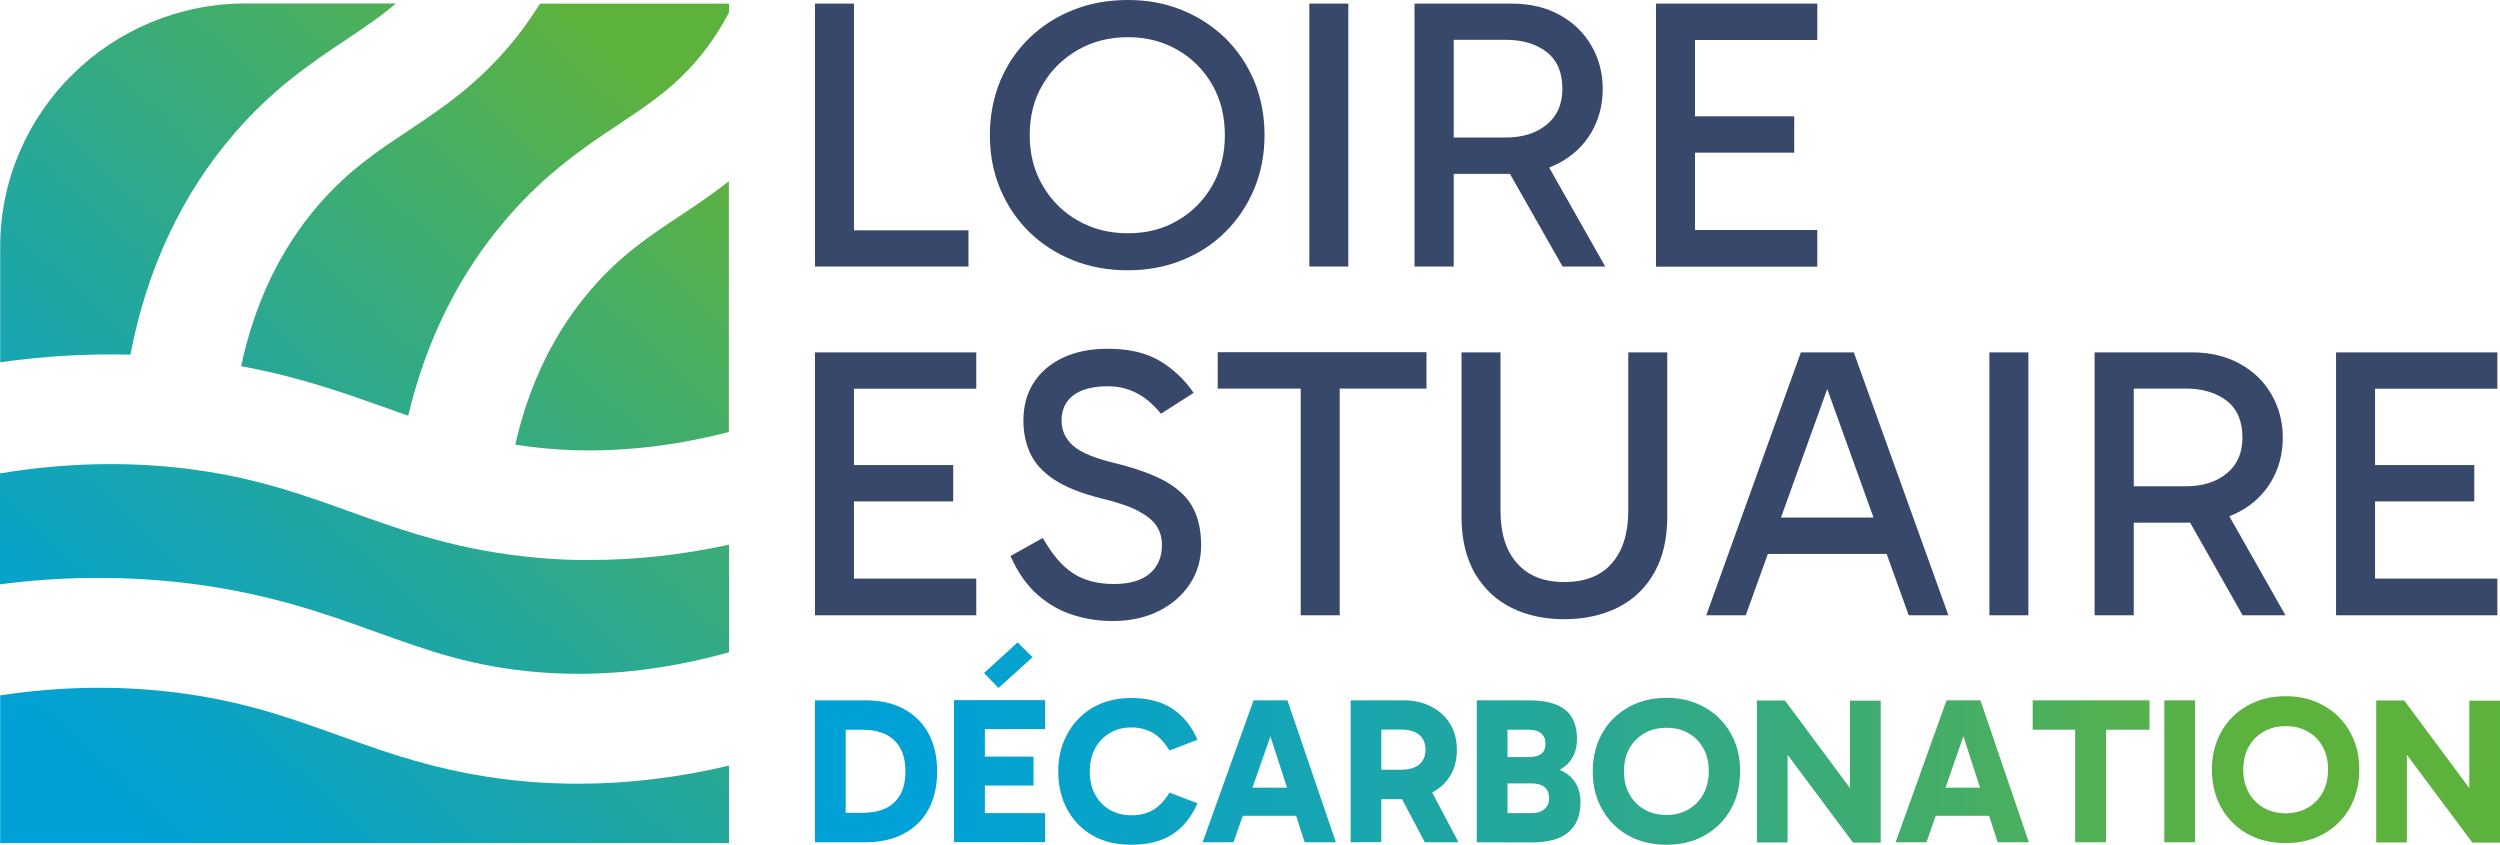 <svg width="219" height="74" viewBox="0 0 219 74" fill="none" xmlns="http://www.w3.org/2000/svg">
<g clip-path="url(#clip0_10_504)">
<path d="M51.81 25.32C48.568 29.067 46.344 33.635 45.137 38.953C46.097 39.097 47.1 39.227 48.161 39.313C53.234 39.731 58.482 39.227 63.846 37.843V15.881C62.407 17.005 60.997 17.956 59.587 18.893C56.912 20.665 54.368 22.351 51.81 25.32ZM47.362 48.882C40.384 48.306 35.441 46.533 30.659 44.818C26.283 43.247 22.154 41.763 16.223 41.042C10.917 40.408 5.495 40.552 0 41.475V51.188C5.524 50.467 10.99 50.438 16.383 51.087C23.419 51.937 28.478 53.753 32.955 55.367C37.52 57.01 41.459 58.422 47.158 58.883C52.551 59.33 58.133 58.739 63.861 57.139V47.715C59.762 48.608 55.691 49.055 51.694 49.055C50.24 49.069 48.801 49.012 47.362 48.882ZM11.426 31.07C12.865 23.533 15.933 17.019 20.541 11.673C23.971 7.71 27.33 5.476 30.281 3.502C31.851 2.45 33.304 1.484 34.685 0.303H21.544C9.653 0.303 0.015 9.857 0.015 21.645V31.733C3.838 31.2 7.646 30.969 11.426 31.07ZM45.385 3.084C42.157 7.191 38.872 9.382 35.688 11.5C32.999 13.287 30.47 14.973 27.911 17.942C24.567 21.804 22.3 26.559 21.122 32.079C26.297 33.03 30.324 34.485 33.973 35.782C34.584 35.998 35.165 36.215 35.761 36.416C37.346 29.744 40.253 23.922 44.454 19.066C47.885 15.103 51.228 12.869 54.194 10.895C56.971 9.05 59.369 7.451 61.637 4.554C62.48 3.488 63.207 2.335 63.861 1.095V0.317H47.303C46.707 1.268 46.068 2.191 45.385 3.084ZM50.676 68.654C49.222 68.654 47.783 68.596 46.358 68.481C39.381 67.904 34.438 66.132 29.655 64.417C25.28 62.846 21.151 61.362 15.22 60.641C10.249 60.036 5.161 60.137 0.015 60.915V73.856H63.861V67.069C59.398 68.121 55.008 68.654 50.676 68.654Z" fill="url(#paint0_linear_10_504)"/>
<path d="M79.14 62.082C78.209 61.592 77.09 61.347 75.781 61.347H71.391V73.784H75.767C77.075 73.784 78.195 73.539 79.14 73.049C80.085 72.559 80.811 71.853 81.32 70.93C81.829 70.008 82.091 68.884 82.091 67.573C82.091 66.261 81.829 65.151 81.32 64.215C80.797 63.292 80.07 62.572 79.14 62.082ZM78.849 69.648C78.529 70.181 78.093 70.584 77.54 70.829C76.988 71.074 76.334 71.204 75.578 71.204H74.081V63.927H75.593C76.349 63.927 76.988 64.056 77.555 64.316C78.108 64.575 78.544 64.979 78.849 65.512C79.154 66.045 79.314 66.737 79.314 67.573C79.314 68.408 79.154 69.115 78.849 69.648ZM87.469 60.266L86.205 58.955L89.141 56.274L90.449 57.571L87.469 60.266ZM83.573 73.769H91.554V71.233H86.277V68.812H90.537V66.276H86.277V63.869H91.554V61.333H83.573V73.769ZM85.332 63.869H85.345L85.332 63.883V63.869ZM95.93 65.555C95.624 66.132 95.465 66.809 95.465 67.587C95.465 68.365 95.624 69.028 95.93 69.605C96.25 70.181 96.671 70.628 97.224 70.945C97.776 71.262 98.401 71.42 99.099 71.42C99.84 71.42 100.48 71.262 101.018 70.945C101.556 70.628 102.035 70.123 102.442 69.432L104.899 70.368C104.39 71.536 103.678 72.444 102.719 73.078C101.774 73.697 100.567 74 99.084 74C97.776 74 96.657 73.726 95.697 73.178C94.752 72.631 94.011 71.867 93.488 70.901C92.964 69.936 92.703 68.826 92.703 67.573C92.703 66.636 92.862 65.771 93.168 64.993C93.488 64.215 93.924 63.523 94.491 62.947C95.058 62.37 95.726 61.923 96.511 61.606C97.296 61.304 98.154 61.145 99.084 61.145C100.553 61.145 101.774 61.462 102.719 62.096C103.664 62.73 104.39 63.624 104.899 64.806L102.442 65.742C102.035 65.051 101.556 64.546 101.018 64.215C100.465 63.898 99.826 63.725 99.099 63.725C98.372 63.725 97.776 63.883 97.224 64.215C96.671 64.532 96.25 64.979 95.93 65.555ZM109.813 61.347L105.35 73.784H108.054L108.862 71.463H113.54L114.29 73.784H117.023L112.778 61.347H109.813ZM109.72 68.999L111.287 64.497L112.743 68.999H109.72ZM127.01 68.005C127.417 67.356 127.621 66.593 127.621 65.685C127.621 64.777 127.417 64.028 127.01 63.379C126.603 62.73 126.051 62.226 125.338 61.88C124.64 61.52 123.841 61.347 122.94 61.347H118.317V73.784L121.006 73.769V70.008H122.819L124.815 73.784H127.766L125.46 69.424C126.101 69.083 126.628 68.615 127.01 68.005ZM121.006 63.912H122.736C123.405 63.912 123.928 64.056 124.306 64.359C124.684 64.662 124.873 65.094 124.873 65.67C124.873 66.247 124.684 66.679 124.306 66.982C123.943 67.284 123.405 67.428 122.736 67.428H121.006V63.912ZM136.997 67.616C136.881 67.549 136.756 67.492 136.625 67.441C136.642 67.431 136.66 67.424 136.677 67.414C137.128 67.155 137.491 66.809 137.753 66.348C138.014 65.886 138.145 65.353 138.145 64.762C138.145 64.013 138 63.379 137.709 62.875C137.433 62.37 136.968 61.995 136.343 61.736C135.718 61.477 134.889 61.347 133.857 61.347H129.365V73.784L134.191 73.798C135.601 73.798 136.663 73.51 137.375 72.919C138.087 72.328 138.451 71.449 138.451 70.282C138.451 69.691 138.334 69.172 138.087 68.711C137.84 68.25 137.477 67.89 136.997 67.616ZM133.915 63.927C134.395 63.927 134.758 64.028 135.005 64.244C135.252 64.445 135.383 64.748 135.383 65.123C135.383 65.526 135.267 65.843 135.02 66.031C134.773 66.218 134.409 66.319 133.915 66.319H132.054V63.927H133.915ZM135.281 70.887C135.005 71.118 134.627 71.233 134.148 71.233H132.054V68.625H134.191C134.671 68.625 135.049 68.74 135.311 68.956C135.572 69.172 135.703 69.504 135.703 69.936C135.703 70.34 135.558 70.656 135.281 70.887ZM150.633 62.947C150.066 62.37 149.368 61.923 148.583 61.606C147.798 61.289 146.926 61.131 145.995 61.131C145.065 61.131 144.164 61.289 143.379 61.606C142.594 61.923 141.91 62.37 141.329 62.947C140.747 63.523 140.311 64.215 139.991 64.993C139.686 65.771 139.526 66.636 139.526 67.573C139.526 68.509 139.672 69.374 139.991 70.152C140.311 70.945 140.747 71.622 141.329 72.198C141.91 72.789 142.594 73.222 143.379 73.539C144.164 73.841 145.036 74 145.995 74C146.955 74 147.798 73.841 148.583 73.539C149.368 73.222 150.051 72.775 150.633 72.198C151.214 71.622 151.665 70.93 151.97 70.152C152.275 69.374 152.435 68.509 152.435 67.573C152.435 66.636 152.29 65.771 151.97 64.993C151.65 64.2 151.214 63.523 150.633 62.947ZM149.208 69.576C148.888 70.152 148.437 70.599 147.885 70.916C147.333 71.233 146.693 71.391 145.981 71.391C145.268 71.391 144.614 71.233 144.062 70.916C143.495 70.599 143.059 70.152 142.739 69.576C142.419 69.014 142.259 68.336 142.259 67.573C142.259 66.809 142.419 66.117 142.739 65.555C143.059 64.993 143.495 64.546 144.062 64.229C144.614 63.912 145.254 63.754 145.981 63.754C146.708 63.754 147.318 63.898 147.885 64.215C148.452 64.532 148.888 64.964 149.208 65.541C149.528 66.103 149.688 66.78 149.688 67.544C149.688 68.308 149.528 68.999 149.208 69.576ZM162.059 61.376H164.748V73.812H162.306V73.784L156.593 66.12V73.798H153.903V61.361H156.36L162.059 69.035V61.376ZM170.519 61.347L166.056 73.784H168.76L169.568 71.463H174.246L174.997 73.784H177.73L173.485 61.347H170.519ZM170.426 68.999L171.993 64.497L173.45 68.999H170.426ZM178.064 61.347H188.298V63.927H184.489V73.784H181.785V63.927H178.064V61.347ZM189.592 61.347H192.281V73.784H189.592V61.347ZM204.87 62.803C204.303 62.226 203.605 61.779 202.82 61.462C202.035 61.145 201.163 60.987 200.233 60.987C199.302 60.987 198.401 61.145 197.616 61.462C196.831 61.779 196.148 62.226 195.566 62.803C194.985 63.379 194.549 64.071 194.229 64.849C193.924 65.627 193.764 66.492 193.764 67.428C193.764 68.365 193.924 69.23 194.229 70.008C194.549 70.801 194.985 71.478 195.566 72.054C196.148 72.645 196.831 73.078 197.616 73.395C198.401 73.697 199.273 73.856 200.233 73.856C201.192 73.856 202.035 73.697 202.82 73.395C203.605 73.078 204.289 72.631 204.87 72.054C205.452 71.478 205.902 70.786 206.208 70.008C206.513 69.23 206.673 68.365 206.673 67.428C206.673 66.492 206.527 65.627 206.208 64.849C205.888 64.056 205.452 63.379 204.87 62.803ZM203.46 69.432C203.14 70.008 202.69 70.455 202.137 70.772C201.585 71.089 200.945 71.247 200.233 71.247C199.521 71.247 198.881 71.089 198.314 70.772C197.747 70.455 197.311 70.008 196.991 69.432C196.671 68.87 196.511 68.192 196.511 67.428C196.511 66.665 196.671 65.973 196.991 65.411C197.311 64.849 197.747 64.402 198.314 64.085C198.866 63.768 199.506 63.61 200.233 63.61C200.96 63.61 201.57 63.754 202.137 64.071C202.704 64.388 203.14 64.82 203.46 65.397C203.78 65.959 203.94 66.636 203.94 67.4C203.94 68.163 203.78 68.855 203.46 69.432ZM219 61.376V73.812H216.558V73.784L210.845 66.12V73.798H208.156V61.361H210.612L216.311 69.035V61.376H219Z" fill="url(#paint1_linear_10_504)"/>
<path d="M84.838 23.346H71.391V0.317H74.808V20.175H84.838V23.346ZM90.159 20.319C89.068 19.253 88.225 17.985 87.615 16.544C87.019 15.103 86.713 13.546 86.713 11.846C86.713 10.145 87.019 8.546 87.615 7.105C88.211 5.663 89.068 4.41 90.159 3.343C91.249 2.291 92.528 1.456 93.996 0.879C95.465 0.288 97.064 0 98.794 0C100.524 0 102.079 0.288 103.533 0.879C104.986 1.47 106.251 2.291 107.341 3.343C108.417 4.41 109.26 5.649 109.871 7.105C110.467 8.546 110.772 10.131 110.772 11.846C110.772 13.561 110.467 15.103 109.871 16.544C109.26 17.985 108.432 19.239 107.341 20.319C106.251 21.4 104.986 22.222 103.533 22.798C102.079 23.389 100.494 23.677 98.794 23.677C97.093 23.677 95.465 23.389 93.996 22.798C92.528 22.207 91.249 21.386 90.159 20.319ZM90.202 11.846C90.202 13.489 90.58 14.959 91.336 16.256C92.092 17.552 93.11 18.576 94.403 19.311C95.697 20.06 97.165 20.435 98.808 20.435C100.451 20.435 101.905 20.06 103.169 19.311C104.449 18.561 105.452 17.552 106.193 16.256C106.934 14.959 107.298 13.489 107.298 11.846C107.298 10.203 106.934 8.704 106.193 7.422C105.452 6.139 104.449 5.116 103.169 4.381C101.89 3.632 100.436 3.257 98.808 3.257C97.18 3.257 95.697 3.632 94.403 4.381C93.11 5.13 92.078 6.139 91.336 7.422C90.566 8.704 90.202 10.188 90.202 11.846ZM118.113 0.317H114.697V23.346H118.113V0.317ZM127.344 15.232V23.346H123.914V0.317H132.447C134.031 0.317 135.427 0.648 136.633 1.311C137.825 1.974 138.756 2.868 139.41 4.006C140.064 5.13 140.399 6.398 140.399 7.796C140.399 9.194 140.064 10.462 139.41 11.586C138.756 12.71 137.825 13.604 136.633 14.252C136.337 14.414 136.027 14.555 135.705 14.678L140.617 23.346H136.881L132.271 15.232H127.344ZM131.88 3.487H127.344V12.047H131.88C133.377 12.047 134.584 11.673 135.5 10.909C136.415 10.16 136.866 9.108 136.866 7.782C136.866 6.355 136.415 5.289 135.5 4.568C134.584 3.848 133.377 3.487 131.88 3.487ZM159.195 20.146H148.481V13.373H157.174V10.188H148.481V3.502H159.195V0.317H145.065V23.36H159.195V20.146ZM71.391 53.897H85.521V50.683H74.808V43.924H83.501V40.74H74.808V34.053H85.521V30.868H71.391V53.897ZM102.268 42.267C101.178 41.633 99.68 41.071 97.776 40.596C95.886 40.149 94.621 39.616 93.967 39.01C93.313 38.405 92.993 37.684 92.993 36.849C92.993 35.883 93.342 35.134 94.04 34.615C94.738 34.096 95.741 33.837 97.064 33.837C97.936 33.837 98.75 34.024 99.506 34.399C100.262 34.773 101.003 35.393 101.701 36.243L104.565 34.413C103.736 33.217 102.733 32.28 101.556 31.589C100.364 30.897 98.866 30.551 97.049 30.551C95.523 30.551 94.215 30.811 93.095 31.344C91.976 31.877 91.133 32.612 90.537 33.549C89.941 34.485 89.65 35.581 89.65 36.849C89.65 37.857 89.839 38.809 90.231 39.673C90.624 40.552 91.307 41.316 92.296 41.979C93.284 42.642 94.665 43.204 96.439 43.651C97.849 43.982 98.939 44.357 99.709 44.76C100.48 45.178 101.018 45.611 101.323 46.086C101.628 46.562 101.788 47.109 101.788 47.743C101.788 48.81 101.425 49.646 100.712 50.251C100 50.856 98.939 51.159 97.558 51.159C96.177 51.159 94.941 50.842 93.982 50.208C93.022 49.574 92.15 48.55 91.351 47.124L88.516 48.709C89.156 50.136 89.941 51.26 90.871 52.081C91.801 52.902 92.819 53.493 93.953 53.854C95.087 54.228 96.25 54.401 97.456 54.401C99.026 54.401 100.393 54.099 101.57 53.493C102.719 52.902 103.62 52.11 104.26 51.115C104.899 50.136 105.219 49.011 105.219 47.772C105.219 46.533 105.001 45.466 104.55 44.573C104.114 43.679 103.344 42.916 102.268 42.267ZM106.673 34.039H113.941V53.897H117.357V34.039H124.96V30.854H106.673V34.039ZM142.637 44.731C142.637 46.706 142.157 48.248 141.198 49.343C140.253 50.438 138.858 50.986 137.04 50.986C135.223 50.986 133.871 50.438 132.897 49.343C131.923 48.262 131.444 46.72 131.444 44.731V30.868H128.028V45.25C128.028 47.21 128.42 48.867 129.19 50.208C129.975 51.548 131.037 52.557 132.389 53.234C133.741 53.911 135.296 54.243 137.04 54.243C138.785 54.243 140.34 53.897 141.692 53.234C143.059 52.557 144.12 51.548 144.89 50.208C145.661 48.867 146.053 47.21 146.053 45.25V30.868H142.637V44.731ZM162.393 30.868L170.679 53.897H167.205L165.268 48.522H154.866L152.929 53.897H149.47L157.756 30.868H162.393ZM164.121 45.337L160.067 34.079L156.013 45.337H164.121ZM174.27 53.897H177.686V30.868H174.27V53.897ZM195.289 45.224L200.204 53.897H196.453L191.855 45.783H186.917V53.897H183.486V30.868H192.019C193.604 30.868 195 31.2 196.206 31.863C197.413 32.525 198.328 33.419 198.983 34.557C199.637 35.681 199.971 36.95 199.971 38.347C199.971 39.745 199.637 41.013 198.983 42.138C198.328 43.261 197.398 44.155 196.206 44.803C195.912 44.964 195.607 45.103 195.289 45.224ZM186.917 42.599H191.452C192.95 42.599 194.156 42.224 195.072 41.46C195.988 40.711 196.439 39.659 196.439 38.333C196.439 36.906 195.988 35.84 195.072 35.119C194.156 34.399 192.95 34.039 191.452 34.039H186.917V42.599ZM218.768 34.053V30.868H204.638V53.897H218.768V50.683H208.054V43.924H216.747V40.74H208.054V34.053H218.768Z" fill="#37486B"/>
</g>
<defs>
<linearGradient id="paint0_linear_10_504" x1="2.966" y1="74.471" x2="69.512" y2="2.219" gradientUnits="userSpaceOnUse">
<stop offset="0.07" stop-color="#00A1D6"/>
<stop offset="0.19" stop-color="#0AA3C6"/>
<stop offset="0.42" stop-color="#23A79D"/>
<stop offset="0.74" stop-color="#4BAF5C"/>
<stop offset="0.87" stop-color="#5DB23E"/>
</linearGradient>
<linearGradient id="paint1_linear_10_504" x1="71.391" y1="65.137" x2="216.027" y2="65.137" gradientUnits="userSpaceOnUse">
<stop offset="0.07" stop-color="#00A1D6"/>
<stop offset="0.19" stop-color="#0AA3C6"/>
<stop offset="0.42" stop-color="#23A79D"/>
<stop offset="0.74" stop-color="#4BAF5C"/>
<stop offset="0.87" stop-color="#5DB23E"/>
</linearGradient>
<clipPath id="clip0_10_504">
<rect width="219" height="74" fill="white"/>
</clipPath>
</defs>
</svg>
